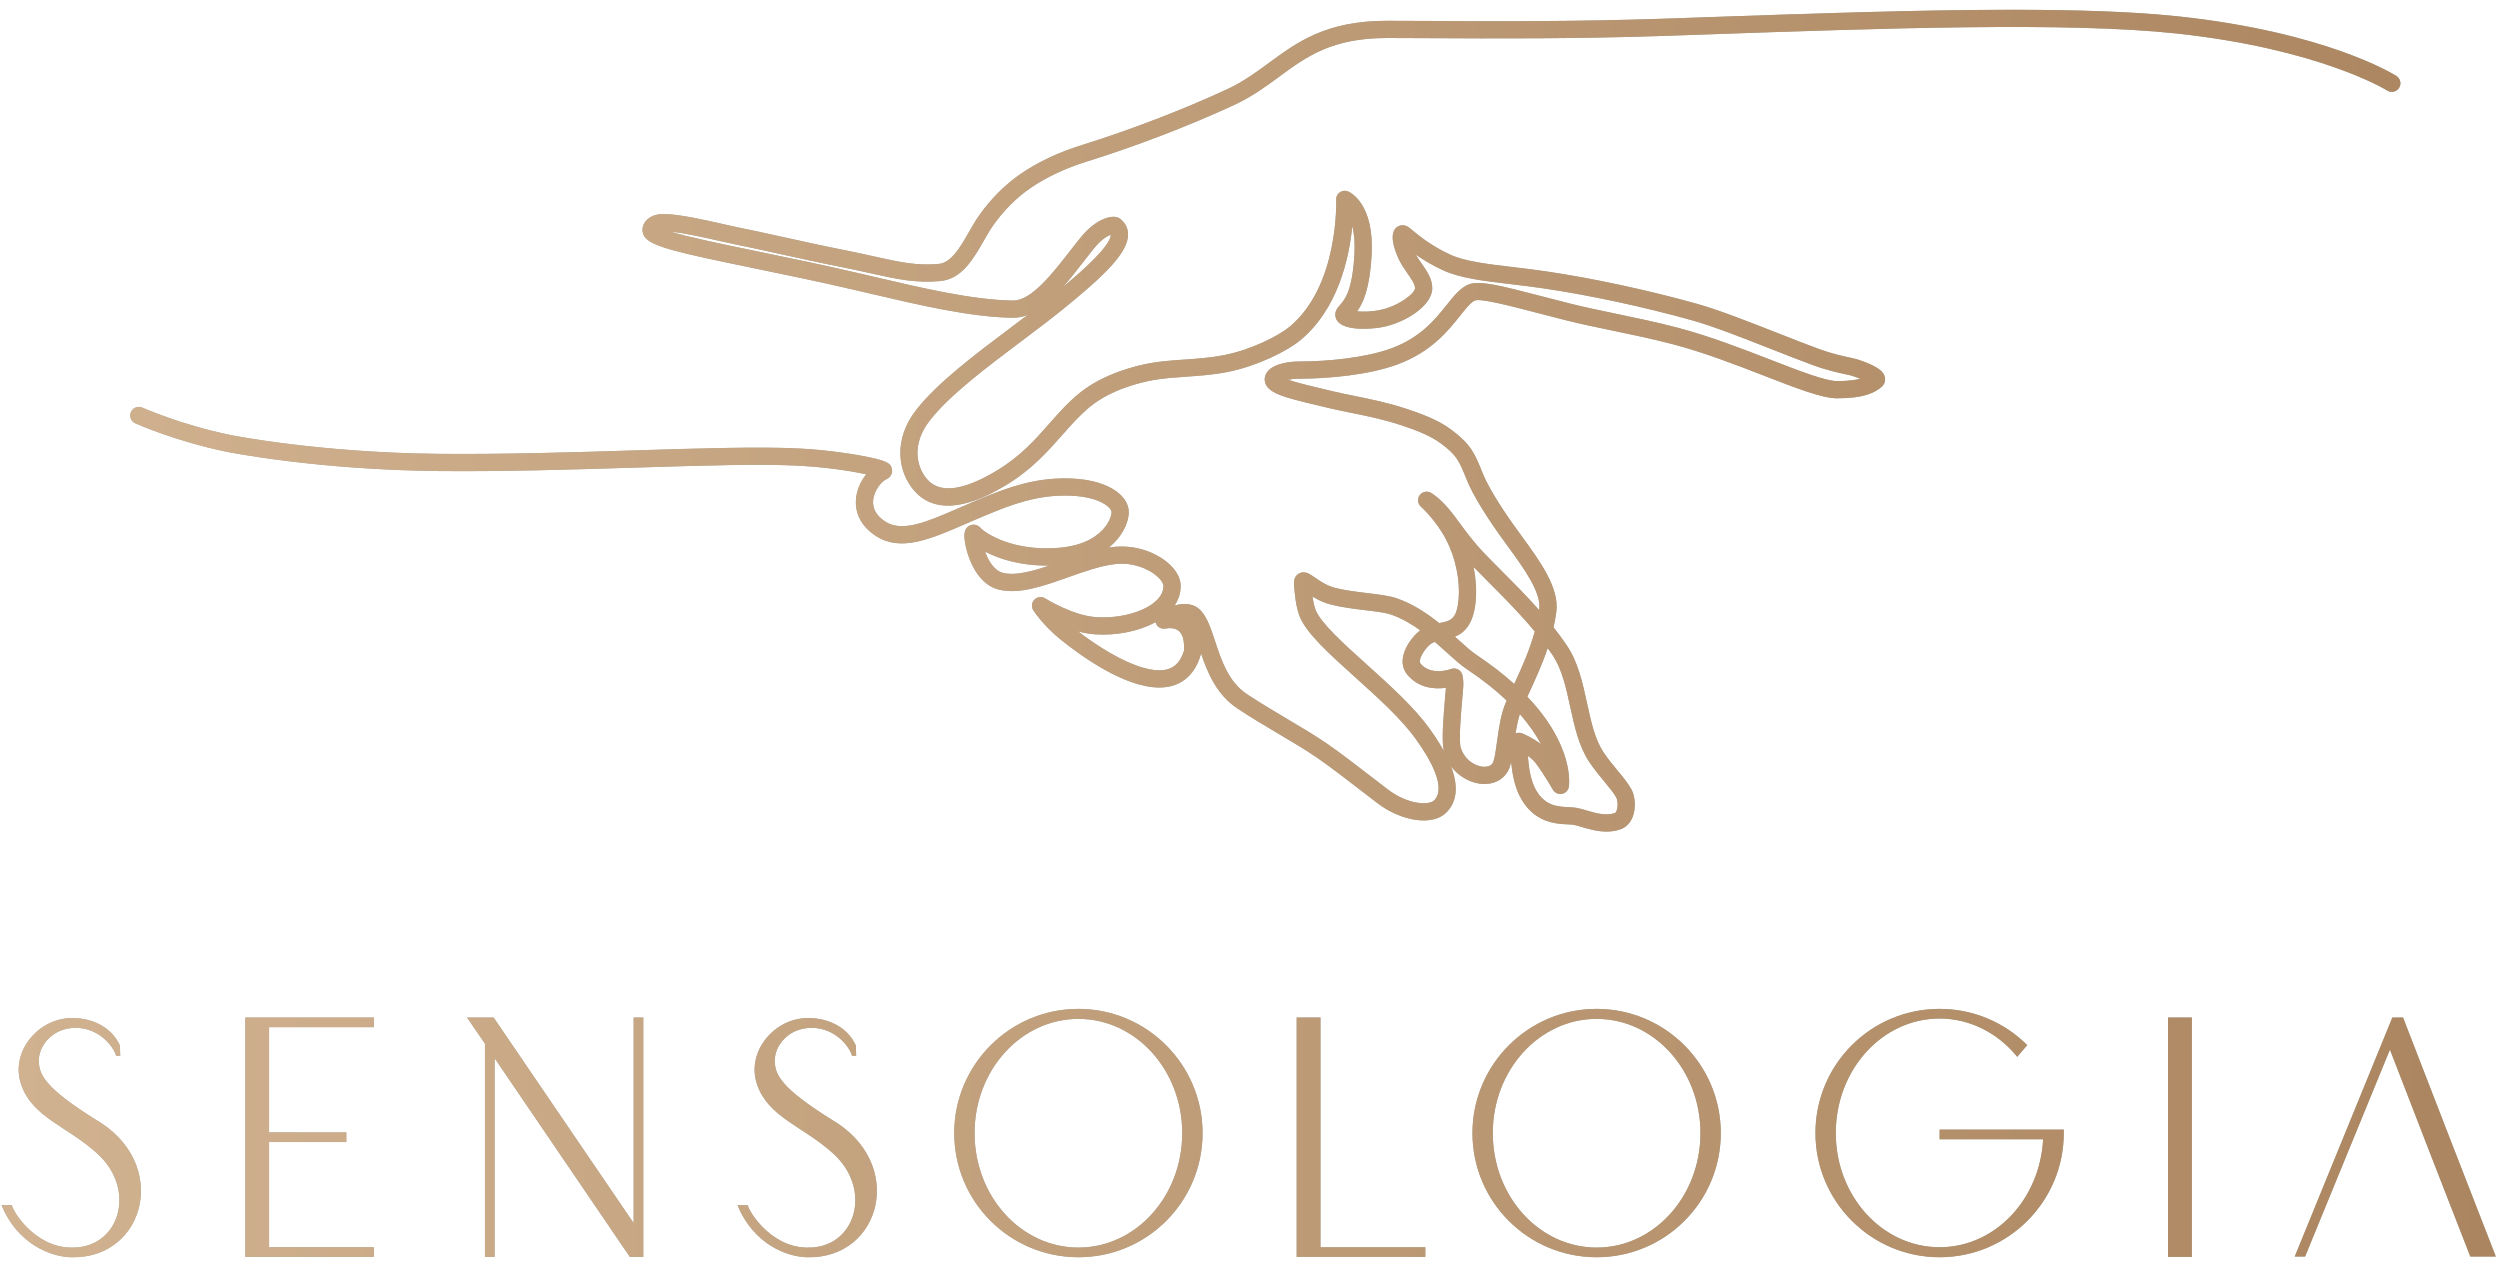 <?xml version="1.0" encoding="UTF-8"?> <svg xmlns="http://www.w3.org/2000/svg" width="235" height="119" viewBox="0 0 235 119" fill="none"> <path d="M104.419 22.058C104.114 22.174 103.562 22.473 102.927 23.237C102.587 23.645 102.224 24.114 101.838 24.61C101.228 25.396 100.592 26.215 99.927 26.967C101.758 25.45 104.402 23.113 104.419 22.058ZM92.596 51.853C92.911 52.724 93.466 53.666 94.308 53.861C95.463 54.129 97.038 53.706 98.661 53.158C95.964 53.21 93.921 52.542 92.596 51.853ZM101.344 59.353C104.119 61.481 107.789 63.535 109.82 62.891C110.529 62.666 111.012 62.098 111.296 61.157C111.332 60.512 111.271 59.7 110.821 59.314C110.353 58.913 109.596 59.079 109.588 59.081C109.211 59.166 108.823 58.973 108.667 58.62C108.647 58.575 108.631 58.53 108.62 58.484C107.099 59.321 104.991 59.765 102.932 59.627C102.402 59.591 101.865 59.491 101.344 59.353ZM136.764 59.847C136.877 59.948 136.987 60.048 137.096 60.146C137.739 60.728 138.295 61.231 138.751 61.535C140.16 62.473 141.344 63.399 142.338 64.298C143.063 62.723 143.791 61.105 144.269 59.358C142.901 57.705 141.401 56.2 140.029 54.825C139.501 54.295 138.999 53.791 138.518 53.294C138.733 54.381 138.807 55.479 138.717 56.48C138.52 58.664 137.666 59.476 136.764 59.847ZM142.782 68.881C142.883 68.881 142.984 68.9 143.08 68.938C143.125 68.956 144.046 69.325 144.859 69.962C144.412 69.115 143.775 68.157 142.864 67.126C142.687 67.673 142.564 68.308 142.464 68.946C142.565 68.903 142.673 68.881 142.782 68.881ZM123.377 56.078C123.449 56.582 123.55 57.053 123.683 57.369C124.207 58.62 126.277 60.484 128.468 62.458C130.661 64.434 132.93 66.477 134.391 68.512C134.921 69.25 135.365 69.946 135.723 70.602C135.503 69.661 135.654 67.656 135.859 65.333C135.88 65.088 135.9 64.859 135.918 64.653C134.908 64.793 133.383 64.726 132.289 63.419C131.197 62.115 132.339 60.262 133.315 59.401C133.377 59.346 133.439 59.296 133.503 59.249C132.68 58.657 131.782 58.13 130.808 57.785C130.248 57.587 129.32 57.475 128.338 57.358C127.347 57.239 126.223 57.104 125.169 56.846C124.464 56.674 123.858 56.37 123.377 56.078ZM136.68 62.837C136.805 62.837 136.93 62.866 137.044 62.923C137.248 63.026 137.398 63.21 137.459 63.429C137.473 63.48 137.597 63.951 137.543 64.615C137.523 64.866 137.497 65.157 137.469 65.475C137.343 66.909 137.108 69.579 137.303 70.255C137.637 71.417 138.689 72.062 139.509 72.079C139.825 72.082 140.243 72.004 140.385 71.577C140.521 71.17 140.617 70.469 140.719 69.728C140.888 68.49 141.081 67.086 141.568 65.987C141.588 65.941 141.608 65.896 141.629 65.85C140.625 64.897 139.385 63.899 137.855 62.881C137.299 62.511 136.702 61.971 136.011 61.346C135.655 61.024 135.277 60.681 134.876 60.338C134.69 60.404 134.525 60.489 134.385 60.613C133.854 61.081 133.259 62.059 133.529 62.381C134.533 63.58 136.373 62.897 136.391 62.89C136.484 62.854 136.582 62.837 136.68 62.837ZM143.62 71.058C143.682 71.994 143.849 73.225 144.286 74.085C145.141 75.77 146.42 75.828 147.449 75.874C147.718 75.886 147.973 75.898 148.203 75.94C148.483 75.991 148.789 76.082 149.114 76.178C149.932 76.419 150.951 76.719 151.777 76.433C151.852 76.407 151.917 76.325 151.969 76.188C152.125 75.779 152.05 75.185 151.931 74.972C151.673 74.508 151.262 74.011 150.785 73.436C150.346 72.907 149.849 72.308 149.396 71.631C148.409 70.155 147.999 68.269 147.602 66.444C147.223 64.699 146.831 62.895 145.943 61.581C145.794 61.359 145.64 61.14 145.483 60.923C144.975 62.439 144.324 63.851 143.687 65.235C143.647 65.321 143.607 65.407 143.568 65.492C147.987 70.121 147.502 73.759 147.472 73.951C147.42 74.29 147.16 74.559 146.822 74.623C146.485 74.685 146.144 74.529 145.973 74.233C145.471 73.364 144.522 71.84 144.112 71.45C143.961 71.307 143.792 71.176 143.62 71.058ZM151.018 78.168C150.147 78.168 149.319 77.924 148.657 77.728C148.374 77.645 148.107 77.566 147.91 77.53C147.79 77.508 147.589 77.499 147.376 77.49C146.24 77.439 144.125 77.343 142.844 74.816C142.364 73.871 142.144 72.648 142.045 71.631C142.008 71.795 141.966 71.948 141.919 72.088C141.581 73.104 140.643 73.713 139.475 73.695C138.41 73.673 137.174 73.093 136.382 72.005C137.113 73.896 136.97 75.362 135.949 76.383C134.673 77.66 131.742 77.242 129.417 75.451L128.636 74.848C126.928 73.53 124.992 72.036 123.832 71.242C122.722 70.482 121.464 69.737 120.132 68.948C118.86 68.194 117.544 67.415 116.307 66.589C114.345 65.278 113.505 63.221 112.896 61.421C112.891 61.453 112.884 61.486 112.875 61.517C112.335 63.424 111.182 64.155 110.31 64.432C109.888 64.566 109.439 64.626 108.974 64.626C105.676 64.627 101.522 61.588 99.731 60.142C98.024 58.763 97.166 57.422 97.131 57.366C96.928 57.046 96.975 56.629 97.242 56.362C97.51 56.094 97.926 56.048 98.246 56.25C98.271 56.266 100.83 57.865 103.04 58.013C105.262 58.162 107.593 57.519 108.707 56.449C109.156 56.017 109.378 55.544 109.364 55.042C109.361 54.917 109.227 54.569 108.743 54.148C107.97 53.477 106.528 52.83 104.797 53.027C103.455 53.179 101.913 53.726 100.423 54.255C98.07 55.09 95.847 55.878 93.943 55.437C91.563 54.884 90.758 51.712 90.664 50.644C90.64 50.373 90.576 49.652 91.192 49.388C91.533 49.242 91.918 49.335 92.172 49.624C92.574 50.083 95.148 51.857 99.531 51.495C102.012 51.29 103.262 50.323 103.873 49.547C104.395 48.886 104.511 48.275 104.484 48.099C104.411 47.626 103.049 46.396 99.303 46.608C96.625 46.759 94.223 47.774 92.104 48.67L92.046 48.695C91.591 48.887 91.149 49.079 90.72 49.265C87.471 50.676 84.666 51.895 82.34 50.386C81.014 49.526 80.347 48.293 80.463 46.913C80.537 46.031 80.924 45.207 81.428 44.581C80.086 44.293 77.747 43.919 75.094 43.778C71.502 43.587 66.067 43.757 59.773 43.953C54.01 44.132 47.478 44.335 41.308 44.279C29.763 44.175 21.389 42.484 21.306 42.467C16.535 41.487 12.873 39.863 12.72 39.794C12.312 39.612 12.13 39.134 12.312 38.727C12.494 38.319 12.972 38.136 13.38 38.318C13.416 38.334 17.041 39.941 21.631 40.882C21.713 40.899 29.932 42.56 41.323 42.663C47.461 42.718 53.975 42.515 59.723 42.336C66.053 42.139 71.519 41.969 75.18 42.163C77.684 42.296 79.753 42.62 80.762 42.8C83.437 43.279 83.743 43.554 83.844 44.112C83.913 44.499 83.703 44.88 83.332 45.041C82.86 45.245 82.153 46.108 82.074 47.048C82.009 47.828 82.394 48.494 83.22 49.03C84.817 50.066 87.138 49.058 90.076 47.782C90.51 47.594 90.956 47.4 91.416 47.205L91.475 47.18C93.715 46.234 96.254 45.161 99.212 44.993C103.592 44.744 105.844 46.302 106.082 47.853C106.2 48.618 105.831 49.676 105.143 50.549C104.908 50.846 104.606 51.164 104.222 51.473C104.354 51.453 104.484 51.435 104.614 51.42C106.866 51.163 108.772 52.031 109.804 52.928C110.544 53.572 110.962 54.307 110.981 54.999C110.999 55.679 110.805 56.329 110.415 56.917C111.292 56.66 112.266 56.682 112.943 57.473C113.52 58.148 113.846 59.14 114.224 60.288C114.809 62.069 115.473 64.087 117.205 65.244C118.406 66.046 119.702 66.814 120.956 67.557C122.311 68.359 123.592 69.118 124.746 69.908C125.944 70.728 127.899 72.237 129.624 73.568L130.403 74.169C132.403 75.71 134.36 75.684 134.805 75.24C135.973 74.072 134.51 71.45 133.078 69.456C131.718 67.562 129.515 65.578 127.385 63.659C124.955 61.47 122.856 59.579 122.191 57.995C121.803 57.069 121.676 55.626 121.635 54.848C121.604 54.257 121.951 53.998 122.101 53.914C122.635 53.618 123.097 53.939 123.586 54.279C124.067 54.614 124.727 55.073 125.553 55.275C126.512 55.51 127.539 55.633 128.531 55.752C129.651 55.887 130.618 56.003 131.348 56.261C132.855 56.794 134.154 57.664 135.285 58.574L135.315 58.568C136.359 58.362 136.934 58.248 137.107 56.335C137.269 54.535 136.809 52.363 135.908 50.665C134.951 48.861 133.586 47.645 133.572 47.633C133.263 47.36 133.209 46.897 133.446 46.56C133.684 46.223 134.137 46.119 134.498 46.319C134.577 46.362 135.295 46.777 136.253 47.918C136.546 48.267 136.845 48.674 137.191 49.145C137.824 50.006 138.541 50.982 139.496 51.978C140.023 52.528 140.583 53.089 141.175 53.683C142.304 54.815 143.517 56.032 144.684 57.356C144.686 57.345 144.687 57.335 144.689 57.325C144.91 55.705 143.286 53.479 141.717 51.326C141.442 50.95 141.168 50.574 140.903 50.202C139.488 48.208 138.398 46.38 137.914 45.187L137.851 45.034C137.134 43.267 136.941 42.792 135.409 41.657C134.41 40.916 133.016 40.4 131.659 39.953C130.05 39.422 128.506 39.109 127.013 38.806C126.299 38.661 125.624 38.524 124.963 38.367C121.269 37.494 120.024 37.199 119.296 36.546C118.914 36.204 118.783 35.713 118.955 35.264C119.317 34.318 120.821 33.981 122.107 33.981C124.688 33.981 128.326 33.655 130.797 32.741C133.553 31.722 134.911 30.018 136.001 28.649C136.683 27.793 137.272 27.054 138.056 26.742C139.048 26.348 140.863 26.793 144.875 27.838C145.761 28.068 146.677 28.307 147.676 28.557C148.963 28.88 150.387 29.176 151.893 29.49C153.754 29.877 155.678 30.278 157.603 30.779C160.653 31.574 163.743 32.774 166.468 33.832C169.105 34.855 171.596 35.822 172.684 35.822C173.713 35.822 174.4 35.726 174.867 35.602C174.635 35.509 174.351 35.405 174.008 35.298C173.958 35.283 173.774 35.244 173.612 35.209C172.966 35.072 171.764 34.816 170.455 34.336C169.283 33.906 167.954 33.383 166.547 32.83C163.842 31.766 161.045 30.666 159.093 30.12C154.559 28.851 149.469 27.755 145.128 27.113C144.057 26.954 143.028 26.832 142.033 26.714C139.469 26.41 137.254 26.147 135.642 25.405C134.611 24.929 133.752 24.401 133.08 23.931C133.224 24.186 133.409 24.452 133.603 24.731C134.109 25.458 134.633 26.209 134.633 27.083C134.633 28.712 132.15 30.324 129.921 30.752C129.03 30.922 126.337 31.173 125.675 30.118C125.446 29.754 125.47 29.304 125.738 28.943C125.815 28.84 125.898 28.744 125.979 28.652C126.41 28.159 127.133 27.332 127.319 23.857C127.379 22.734 127.28 21.886 127.115 21.249C126.827 24.212 125.791 29.067 122.196 32.008C120.943 33.033 118.138 34.417 115.407 34.963C114.061 35.232 112.726 35.325 111.436 35.414C110.348 35.49 109.321 35.561 108.379 35.732C107.283 35.932 104.516 36.571 102.506 38.196C101.523 38.991 100.71 39.914 99.849 40.891C98.495 42.428 96.96 44.169 94.482 45.653C90.561 48.003 87.676 48.15 85.907 46.09C84.418 44.355 83.918 41.334 86.155 38.492C88.15 35.958 91.643 33.332 95.02 30.793C95.557 30.389 96.082 29.995 96.593 29.607C96.144 29.779 95.684 29.873 95.212 29.868C91.282 29.822 86.426 28.682 81.728 27.579L80.562 27.306C77.097 26.497 73.788 25.815 70.868 25.213C63.687 23.733 61.173 23.173 60.571 22.217C60.338 21.846 60.335 21.385 60.562 20.982C60.877 20.424 61.568 20.101 62.408 20.115C63.921 20.142 66.296 20.683 68.03 21.079C68.589 21.207 69.071 21.317 69.41 21.383C70.481 21.592 71.847 21.894 73.43 22.243C75.285 22.653 77.389 23.118 79.414 23.518C80.472 23.727 81.395 23.932 82.209 24.114C84.589 24.644 86.162 24.994 88.239 24.808C89.426 24.702 90.258 23.247 91.064 21.84C91.368 21.308 91.682 20.758 92.019 20.279C93.12 18.711 94.479 17.349 95.948 16.342C97.576 15.226 99.513 14.314 101.706 13.632C106.242 12.22 111.22 10.306 115.363 8.383C116.88 7.679 118.114 6.771 119.306 5.893C121.936 3.957 124.655 1.955 130.372 1.955C131.611 1.955 133.021 1.963 134.577 1.971C140.303 2.001 148.145 2.043 156.627 1.75C157.849 1.708 159.078 1.665 160.313 1.622C177.069 1.037 194.395 0.431 204.725 1.536C218.653 3.026 225.002 6.977 225.266 7.144C225.642 7.384 225.754 7.883 225.514 8.26C225.275 8.637 224.775 8.748 224.398 8.509C224.337 8.471 218.058 4.589 204.553 3.144C194.337 2.051 177.069 2.655 160.369 3.238C159.135 3.281 157.905 3.324 156.683 3.367C148.168 3.66 140.308 3.618 134.568 3.588C133.016 3.58 131.609 3.572 130.372 3.572C125.186 3.572 122.795 5.332 120.265 7.195C119.008 8.12 117.708 9.077 116.044 9.85C111.839 11.802 106.788 13.743 102.187 15.176C100.148 15.81 98.357 16.651 96.863 17.676C95.551 18.575 94.333 19.796 93.342 21.208C93.049 21.626 92.766 22.12 92.467 22.642C91.503 24.328 90.41 26.238 88.383 26.419C86.055 26.627 84.294 26.235 81.858 25.692C81.052 25.513 80.14 25.309 79.1 25.104C77.058 24.701 74.945 24.234 73.081 23.822C71.509 23.475 70.151 23.175 69.1 22.97C68.736 22.899 68.242 22.786 67.67 22.656C66.326 22.349 64.394 21.908 63.022 21.772C64.726 22.296 68.001 22.971 71.195 23.629C74.124 24.233 77.445 24.917 80.929 25.731L82.098 26.005C86.71 27.088 91.479 28.207 95.231 28.251C95.237 28.251 95.244 28.251 95.251 28.251C96.965 28.251 98.958 25.683 100.561 23.619C100.955 23.111 101.327 22.632 101.684 22.203C103.02 20.596 104.625 20.057 105.287 20.563C105.769 20.933 106.028 21.436 106.036 22.019C106.058 23.76 103.77 25.952 99.811 29.149C98.635 30.098 97.351 31.064 95.992 32.085C92.697 34.563 89.29 37.124 87.425 39.492C85.642 41.758 86.154 43.895 87.134 45.036C88.313 46.41 90.506 46.151 93.651 44.266C95.913 42.911 97.297 41.341 98.635 39.822C99.543 38.792 100.401 37.82 101.489 36.939C103.789 35.079 106.871 34.363 108.09 34.142C109.119 33.954 110.19 33.88 111.323 33.801C112.563 33.715 113.845 33.626 115.09 33.377C117.717 32.852 120.228 31.529 121.172 30.756C125.886 26.899 125.602 18.856 125.599 18.776C125.587 18.497 125.719 18.233 125.949 18.075C126.178 17.917 126.473 17.889 126.729 18C126.981 18.109 129.187 19.207 128.933 23.943C128.76 27.184 128.111 28.524 127.567 29.263C128.095 29.315 128.855 29.309 129.617 29.164C131.477 28.807 133.016 27.566 133.016 27.083C133.016 26.717 132.64 26.177 132.276 25.655C132.024 25.294 131.764 24.92 131.563 24.521C131.361 24.122 130.399 22.094 131.273 21.379C131.538 21.163 132.016 21.043 132.49 21.418C132.541 21.458 132.61 21.516 132.699 21.59C133.231 22.039 134.478 23.088 136.319 23.936C137.699 24.572 139.795 24.821 142.223 25.108C143.23 25.228 144.271 25.351 145.365 25.513C149.77 26.165 154.932 27.277 159.529 28.563C161.56 29.131 164.396 30.247 167.138 31.325C168.537 31.875 169.857 32.394 171.012 32.818C172.213 33.258 173.342 33.498 173.949 33.627C174.213 33.684 174.372 33.718 174.491 33.755C176.987 34.536 177.12 35.191 177.177 35.471C177.246 35.81 177.127 36.148 176.86 36.374C176.241 36.901 175.26 37.439 172.684 37.439C171.294 37.439 168.906 36.513 165.883 35.339C163.198 34.297 160.155 33.116 157.195 32.344C155.309 31.852 153.405 31.456 151.564 31.073C150.041 30.756 148.602 30.457 147.282 30.126C146.277 29.874 145.316 29.623 144.467 29.403C142.003 28.761 139.209 28.034 138.653 28.245C138.269 28.398 137.804 28.981 137.266 29.657C136.114 31.103 134.537 33.083 131.358 34.258C128.686 35.246 124.828 35.598 122.107 35.598C121.696 35.598 121.355 35.639 121.087 35.694C121.891 35.979 123.293 36.311 125.335 36.794C125.971 36.944 126.634 37.079 127.335 37.221C128.802 37.519 130.466 37.857 132.165 38.417C133.651 38.907 135.188 39.48 136.372 40.357C138.268 41.763 138.607 42.597 139.35 44.426L139.412 44.578C139.845 45.645 140.895 47.397 142.222 49.266C142.482 49.633 142.752 50.003 143.023 50.374C144.781 52.785 146.6 55.278 146.291 57.543C146.225 58.031 146.137 58.505 146.033 58.969C146.467 59.52 146.887 60.089 147.284 60.676C148.345 62.248 148.771 64.207 149.182 66.1C149.563 67.855 149.924 69.511 150.74 70.732C151.147 71.34 151.595 71.881 152.029 72.404C152.536 73.014 153.014 73.591 153.345 74.186C153.723 74.867 153.781 75.976 153.48 76.765C153.252 77.361 152.846 77.774 152.306 77.961C151.875 78.11 151.441 78.168 151.018 78.168Z" fill="#ABADA1"></path> <path d="M10.913 99.245C10.719 98.466 9.389 96.618 7.12 96.618C4.85 96.618 3.65 98.369 3.65 99.666C3.65 100.963 4.137 102.195 8.935 105.211C16.069 109.296 13.669 118.31 6.763 118.18C4.818 118.18 1.64 116.948 0.148 113.284H1.121C1.121 113.706 3.164 117.207 6.633 117.272C11.238 117.434 12.924 111.825 9.13 108.42C6.309 105.859 3.067 105.048 1.997 101.968C0.959 99.018 3.391 95.937 6.406 95.71C8.319 95.581 10.395 96.359 11.27 98.272L11.302 99.245H10.913Z" fill="#ABADA1"></path> <path d="M23.055 95.646H23.411H35.149V96.553H25.292V106.443H32.555V107.351H25.292V117.24H35.149V118.148H25.292H23.055V95.646Z" fill="#ABADA1"></path> <path d="M46.398 95.646L59.562 114.97V95.646H60.47V116.3V118.148H59.205L46.495 99.472V118.148H45.587V98.11L43.901 95.646H46.398Z" fill="#ABADA1"></path> <path d="M80.091 99.245C79.896 98.466 78.567 96.618 76.297 96.618C74.028 96.618 72.828 98.369 72.828 99.666C72.828 100.963 73.314 102.195 78.113 105.211C85.246 109.296 82.847 118.31 75.941 118.18C73.995 118.18 70.818 116.948 69.326 113.284H70.299C70.299 113.706 72.342 117.207 75.811 117.272C80.415 117.434 82.101 111.825 78.308 108.42C75.487 105.859 72.245 105.048 71.174 101.968C70.137 99.018 72.569 95.937 75.584 95.71C77.497 95.581 79.572 96.359 80.448 98.272L80.48 99.245H80.091Z" fill="#ABADA1"></path> <path d="M101.37 95.775C95.987 95.775 91.61 100.574 91.61 106.507C91.61 112.473 95.987 117.272 101.37 117.272C106.752 117.272 111.129 112.473 111.129 106.507C111.129 100.574 106.752 95.775 101.37 95.775ZM101.37 94.835C107.822 94.835 113.042 100.088 113.042 106.507C113.042 112.96 107.822 118.18 101.37 118.18C94.918 118.18 89.697 112.96 89.697 106.507C89.697 100.088 94.918 94.835 101.37 94.835Z" fill="#ABADA1"></path> <path d="M124.124 117.24H133.981V118.148H124.124H121.887V95.646H124.124V117.24Z" fill="#ABADA1"></path> <path d="M150.083 95.775C144.7 95.775 140.323 100.574 140.323 106.507C140.323 112.473 144.7 117.272 150.083 117.272C155.465 117.272 159.842 112.473 159.842 106.507C159.842 100.574 155.465 95.775 150.083 95.775ZM150.083 94.835C156.535 94.835 161.755 100.088 161.755 106.507C161.755 112.96 156.535 118.18 150.083 118.18C143.63 118.18 138.41 112.96 138.41 106.507C138.41 100.088 143.63 94.835 150.083 94.835Z" fill="#ABADA1"></path> <path d="M182.324 94.835C185.534 94.835 188.452 96.132 190.56 98.24L189.619 99.342C187.836 97.137 185.21 95.743 182.324 95.743C176.942 95.743 172.564 100.542 172.564 106.508C172.564 112.441 176.942 117.24 182.324 117.24C187.512 117.24 191.759 112.765 192.051 107.091H182.324V106.183H192.083H193.64H193.996V106.508C193.996 112.927 188.776 118.18 182.324 118.18C175.872 118.18 170.651 112.927 170.651 106.508C170.651 100.055 175.872 94.835 182.324 94.835Z" fill="#ABADA1"></path> <path d="M203.798 95.646H206.035V118.148H203.798V95.646Z" fill="#ABADA1"></path> <path d="M234.608 118.115H232.209C229.68 111.63 227.151 105.146 224.654 98.661L216.678 118.115H215.705L224.881 95.645H225.886C228.772 103.135 231.69 110.625 234.608 118.115Z" fill="#ABADA1"></path> <path d="M160.312 1.622C159.078 1.665 157.849 1.708 156.627 1.75C148.145 2.043 140.303 2.001 134.577 1.971C133.021 1.963 131.611 1.955 130.372 1.955C124.655 1.955 121.936 3.957 119.306 5.893C118.114 6.771 116.88 7.679 115.363 8.383C111.22 10.306 106.242 12.219 101.706 13.632C99.513 14.314 97.576 15.226 95.948 16.342C94.479 17.349 93.12 18.711 92.019 20.279C91.682 20.758 91.368 21.308 91.064 21.84C90.258 23.247 89.425 24.702 88.239 24.808C86.162 24.994 84.589 24.644 82.209 24.114C81.395 23.933 80.472 23.727 79.414 23.518C77.389 23.118 75.285 22.653 73.43 22.243C71.847 21.894 70.481 21.592 69.41 21.383C69.071 21.317 68.589 21.207 68.03 21.079C66.296 20.683 63.921 20.142 62.408 20.115C61.568 20.101 60.877 20.424 60.562 20.982C60.335 21.385 60.338 21.847 60.571 22.217C61.173 23.173 63.687 23.733 70.868 25.213C73.788 25.815 77.097 26.497 80.562 27.306L81.728 27.579C86.426 28.682 91.283 29.822 95.212 29.868C95.684 29.873 96.144 29.779 96.593 29.607C96.082 29.995 95.557 30.389 95.02 30.793C91.642 33.332 88.15 35.959 86.155 38.492C83.918 41.334 84.418 44.355 85.907 46.09C87.676 48.15 90.561 48.003 94.482 45.654C96.96 44.169 98.494 42.428 99.849 40.892C100.71 39.914 101.523 38.991 102.506 38.196C104.516 36.571 107.283 35.932 108.379 35.732C109.321 35.561 110.348 35.49 111.435 35.414C112.726 35.325 114.061 35.232 115.407 34.963C118.138 34.417 120.943 33.033 122.196 32.008C125.791 29.067 126.827 24.212 127.115 21.249C127.28 21.886 127.379 22.734 127.319 23.857C127.133 27.332 126.41 28.159 125.979 28.652C125.898 28.745 125.815 28.84 125.738 28.943C125.47 29.304 125.446 29.754 125.675 30.118C126.337 31.173 129.03 30.923 129.921 30.752C132.15 30.325 134.633 28.712 134.633 27.083C134.633 26.209 134.109 25.458 133.603 24.731C133.409 24.452 133.224 24.186 133.08 23.931C133.752 24.401 134.611 24.929 135.642 25.405C137.254 26.147 139.469 26.41 142.033 26.714C143.028 26.832 144.057 26.954 145.128 27.113C149.469 27.755 154.559 28.851 159.093 30.12C161.045 30.666 163.842 31.766 166.547 32.83C167.954 33.383 169.283 33.906 170.454 34.336C171.764 34.816 172.966 35.072 173.612 35.209C173.774 35.244 173.958 35.283 174.008 35.298C174.351 35.406 174.635 35.509 174.867 35.602C174.4 35.726 173.713 35.822 172.683 35.822C171.596 35.822 169.105 34.856 166.468 33.832C163.742 32.774 160.653 31.575 157.603 30.779C155.678 30.278 153.754 29.877 151.893 29.49C150.386 29.177 148.963 28.88 147.676 28.557C146.677 28.307 145.761 28.069 144.875 27.838C140.862 26.793 139.048 26.349 138.056 26.742C137.272 27.054 136.683 27.793 136.001 28.65C134.91 30.018 133.553 31.722 130.798 32.741C128.326 33.655 124.688 33.981 122.107 33.981C120.821 33.981 119.317 34.318 118.955 35.264C118.783 35.713 118.914 36.204 119.296 36.547C120.025 37.199 121.269 37.494 124.963 38.367C125.624 38.524 126.299 38.661 127.013 38.806C128.506 39.109 130.05 39.422 131.659 39.953C133.016 40.4 134.409 40.916 135.409 41.657C136.941 42.792 137.133 43.267 137.851 45.034L137.913 45.187C138.398 46.38 139.488 48.208 140.903 50.202C141.168 50.574 141.442 50.95 141.716 51.326C143.286 53.479 144.91 55.705 144.689 57.325C144.687 57.335 144.686 57.345 144.685 57.356C143.517 56.032 142.303 54.815 141.175 53.683C140.583 53.089 140.023 52.528 139.496 51.978C138.541 50.982 137.824 50.006 137.191 49.145C136.845 48.674 136.547 48.267 136.253 47.918C135.295 46.777 134.577 46.362 134.498 46.319C134.137 46.119 133.684 46.223 133.446 46.56C133.209 46.897 133.263 47.36 133.572 47.633C133.586 47.645 134.951 48.861 135.908 50.665C136.809 52.363 137.268 54.535 137.107 56.335C136.934 58.248 136.359 58.362 135.315 58.568L135.285 58.574C134.154 57.664 132.855 56.794 131.348 56.261C130.618 56.003 129.651 55.886 128.531 55.752C127.538 55.633 126.512 55.51 125.553 55.275C124.727 55.073 124.067 54.614 123.586 54.279C123.097 53.939 122.635 53.618 122.101 53.915C121.951 53.998 121.604 54.257 121.635 54.848C121.676 55.626 121.803 57.069 122.191 57.995C122.856 59.579 124.955 61.47 127.385 63.659C129.515 65.578 131.718 67.562 133.078 69.456C134.51 71.45 135.972 74.073 134.805 75.24C134.36 75.684 132.403 75.71 130.404 74.17L129.624 73.568C127.899 72.237 125.944 70.728 124.746 69.908C123.592 69.118 122.311 68.36 120.956 67.557C119.702 66.814 118.406 66.046 117.205 65.244C115.473 64.088 114.809 62.069 114.224 60.288C113.846 59.14 113.52 58.148 112.943 57.473C112.266 56.682 111.292 56.661 110.415 56.917C110.805 56.329 110.999 55.679 110.981 55C110.962 54.307 110.544 53.572 109.804 52.928C108.771 52.031 106.865 51.163 104.614 51.42C104.484 51.435 104.354 51.453 104.222 51.473C104.606 51.165 104.908 50.846 105.142 50.549C105.831 49.676 106.2 48.618 106.082 47.853C105.843 46.302 103.592 44.745 99.212 44.993C96.254 45.161 93.715 46.234 91.475 47.18L91.416 47.205C90.957 47.4 90.51 47.594 90.076 47.782C87.138 49.058 84.817 50.066 83.219 49.03C82.394 48.495 82.009 47.828 82.074 47.048C82.153 46.108 82.86 45.245 83.332 45.041C83.703 44.88 83.913 44.499 83.844 44.112C83.743 43.554 83.436 43.279 80.762 42.8C79.752 42.62 77.684 42.296 75.18 42.163C71.519 41.969 66.053 42.139 59.723 42.336C53.975 42.515 47.461 42.718 41.322 42.663C29.932 42.56 21.713 40.899 21.631 40.882C17.041 39.941 13.416 38.334 13.38 38.318C12.972 38.137 12.494 38.318 12.312 38.727C12.13 39.134 12.312 39.612 12.72 39.794C12.873 39.863 16.535 41.488 21.306 42.467C21.389 42.484 29.763 44.175 41.308 44.279C47.478 44.335 54.01 44.132 59.773 43.953C66.066 43.757 71.502 43.587 75.094 43.778C77.747 43.919 80.087 44.293 81.428 44.581C80.925 45.207 80.537 46.031 80.463 46.913C80.347 48.293 81.014 49.526 82.34 50.387C84.665 51.895 87.471 50.676 90.72 49.265C91.149 49.079 91.591 48.887 92.045 48.695L92.104 48.67C94.223 47.774 96.625 46.759 99.303 46.608C103.049 46.396 104.411 47.626 104.484 48.099C104.511 48.275 104.395 48.886 103.873 49.547C103.261 50.323 102.012 51.29 99.531 51.495C95.148 51.857 92.574 50.083 92.172 49.624C91.918 49.335 91.533 49.242 91.192 49.388C90.576 49.652 90.64 50.373 90.664 50.644C90.758 51.712 91.563 54.884 93.943 55.437C95.847 55.878 98.07 55.09 100.423 54.255C101.913 53.726 103.455 53.179 104.797 53.027C106.528 52.83 107.97 53.477 108.743 54.148C109.227 54.569 109.361 54.917 109.364 55.042C109.378 55.544 109.156 56.017 108.707 56.449C107.593 57.519 105.262 58.162 103.04 58.013C100.83 57.865 98.271 56.266 98.246 56.25C97.926 56.048 97.51 56.094 97.242 56.362C96.975 56.629 96.928 57.046 97.13 57.366C97.166 57.422 98.024 58.763 99.731 60.142C101.522 61.589 105.676 64.627 108.974 64.626C109.439 64.626 109.887 64.566 110.309 64.432C111.182 64.155 112.335 63.424 112.875 61.517C112.884 61.486 112.891 61.454 112.896 61.421C113.505 63.221 114.344 65.278 116.307 66.589C117.544 67.415 118.86 68.194 120.132 68.948C121.464 69.737 122.722 70.482 123.832 71.242C124.992 72.037 126.928 73.53 128.636 74.848L129.417 75.451C131.742 77.242 134.673 77.66 135.949 76.383C136.97 75.362 137.113 73.896 136.382 72.005C137.174 73.093 138.41 73.673 139.475 73.695C140.643 73.713 141.58 73.104 141.919 72.089C141.966 71.948 142.007 71.795 142.045 71.631C142.144 72.648 142.364 73.871 142.843 74.817C144.125 77.343 146.24 77.439 147.376 77.49C147.589 77.499 147.79 77.508 147.91 77.53C148.107 77.567 148.374 77.645 148.656 77.728C149.319 77.924 150.146 78.168 151.018 78.168C151.441 78.168 151.875 78.11 152.306 77.961C152.846 77.774 153.252 77.361 153.479 76.765C153.781 75.976 153.723 74.867 153.345 74.186C153.014 73.591 152.535 73.014 152.029 72.404C151.595 71.881 151.147 71.34 150.74 70.732C149.923 69.511 149.563 67.855 149.182 66.101C148.771 64.207 148.345 62.248 147.284 60.676C146.887 60.089 146.467 59.52 146.033 58.969C146.137 58.505 146.224 58.031 146.291 57.543C146.6 55.278 144.781 52.785 143.023 50.374C142.752 50.003 142.483 49.633 142.222 49.266C140.896 47.397 139.845 45.645 139.411 44.578L139.35 44.426C138.607 42.597 138.268 41.763 136.372 40.358C135.188 39.48 133.651 38.907 132.165 38.417C130.466 37.857 128.802 37.519 127.335 37.221C126.634 37.079 125.971 36.944 125.335 36.794C123.293 36.311 121.891 35.979 121.087 35.694C121.355 35.639 121.696 35.598 122.107 35.598C124.828 35.598 128.686 35.246 131.358 34.258C134.537 33.083 136.114 31.103 137.266 29.657C137.804 28.981 138.269 28.397 138.653 28.245C139.209 28.034 142.002 28.761 144.467 29.403C145.316 29.623 146.277 29.874 147.282 30.126C148.601 30.457 150.041 30.756 151.564 31.073C153.405 31.456 155.309 31.853 157.195 32.344C160.155 33.116 163.198 34.297 165.883 35.339C168.906 36.513 171.294 37.439 172.683 37.439C175.26 37.439 176.241 36.901 176.86 36.375C177.127 36.148 177.246 35.81 177.177 35.471C177.12 35.191 176.987 34.536 174.491 33.755C174.372 33.718 174.213 33.684 173.948 33.627C173.342 33.499 172.213 33.258 171.011 32.818C169.857 32.394 168.537 31.875 167.139 31.325C164.396 30.247 161.56 29.131 159.529 28.563C154.933 27.277 149.77 26.165 145.364 25.513C144.271 25.351 143.23 25.228 142.223 25.108C139.795 24.821 137.699 24.572 136.319 23.936C134.478 23.088 133.231 22.039 132.699 21.591C132.61 21.516 132.541 21.458 132.49 21.418C132.016 21.043 131.538 21.163 131.273 21.379C130.399 22.094 131.361 24.122 131.563 24.521C131.764 24.92 132.024 25.294 132.276 25.655C132.64 26.177 133.016 26.717 133.016 27.083C133.016 27.566 131.477 28.807 129.617 29.164C128.855 29.309 128.094 29.315 127.567 29.264C128.111 28.524 128.76 27.184 128.934 23.944C129.187 19.207 126.981 18.11 126.728 18C126.473 17.889 126.178 17.917 125.949 18.075C125.719 18.233 125.587 18.497 125.599 18.776C125.602 18.856 125.887 26.899 121.172 30.757C120.228 31.529 117.717 32.852 115.09 33.377C113.845 33.626 112.563 33.715 111.323 33.801C110.19 33.88 109.119 33.955 108.09 34.142C106.871 34.363 103.789 35.079 101.489 36.939C100.4 37.82 99.543 38.792 98.636 39.822C97.297 41.341 95.913 42.911 93.651 44.266C90.506 46.151 88.313 46.41 87.134 45.036C86.154 43.895 85.642 41.758 87.425 39.492C89.29 37.124 92.697 34.563 95.992 32.086C97.351 31.064 98.635 30.099 99.811 29.149C103.77 25.952 106.058 23.76 106.036 22.019C106.029 21.436 105.769 20.933 105.287 20.563C104.625 20.057 103.02 20.596 101.684 22.203C101.327 22.632 100.955 23.111 100.561 23.619C98.958 25.683 96.965 28.251 95.251 28.251C95.244 28.251 95.238 28.251 95.231 28.251C91.479 28.207 86.71 27.088 82.098 26.005L80.93 25.731C77.445 24.918 74.124 24.233 71.195 23.629C68.001 22.971 64.726 22.296 63.022 21.772C64.394 21.908 66.326 22.349 67.67 22.655C68.242 22.786 68.736 22.899 69.1 22.97C70.151 23.175 71.509 23.475 73.081 23.822C74.945 24.234 77.058 24.701 79.1 25.104C80.139 25.309 81.052 25.513 81.858 25.692C84.295 26.235 86.055 26.627 88.383 26.419C90.41 26.238 91.503 24.328 92.467 22.642C92.766 22.12 93.049 21.626 93.342 21.208C94.333 19.797 95.551 18.575 96.863 17.676C98.357 16.651 100.148 15.81 102.187 15.176C106.788 13.743 111.839 11.802 116.044 9.85C117.708 9.077 119.008 8.12 120.265 7.195C122.796 5.332 125.186 3.572 130.372 3.572C131.609 3.572 133.016 3.58 134.568 3.588C140.308 3.618 148.168 3.66 156.683 3.367C157.905 3.324 159.134 3.281 160.369 3.238C177.069 2.655 194.337 2.052 204.553 3.144C218.058 4.589 224.337 8.471 224.398 8.509C224.775 8.748 225.275 8.637 225.514 8.26C225.754 7.884 225.642 7.384 225.265 7.144C225.002 6.977 218.653 3.026 204.724 1.536C200.524 1.087 195.166 0.921 189.16 0.921C180.397 0.921 170.254 1.275 160.312 1.622ZM101.839 24.61C102.224 24.114 102.587 23.645 102.927 23.237C103.562 22.473 104.114 22.174 104.419 22.058C104.402 23.113 101.758 25.45 99.928 26.967C100.592 26.216 101.228 25.396 101.839 24.61ZM94.308 53.861C93.465 53.666 92.911 52.724 92.596 51.853C93.921 52.542 95.964 53.21 98.661 53.158C97.382 53.59 96.134 53.944 95.097 53.944C94.817 53.944 94.553 53.918 94.308 53.861ZM138.751 61.535C138.295 61.231 137.739 60.728 137.096 60.147C136.987 60.048 136.877 59.948 136.764 59.847C137.665 59.476 138.52 58.664 138.717 56.48C138.807 55.479 138.733 54.381 138.518 53.294C138.999 53.791 139.501 54.295 140.03 54.825C141.401 56.2 142.901 57.705 144.269 59.358C143.791 61.105 143.063 62.723 142.338 64.298C141.344 63.399 140.16 62.473 138.751 61.535ZM134.391 68.512C132.93 66.477 130.661 64.434 128.467 62.458C126.277 60.484 124.207 58.62 123.682 57.369C123.55 57.053 123.449 56.582 123.377 56.078C123.858 56.37 124.464 56.674 125.169 56.846C126.223 57.104 127.347 57.239 128.338 57.358C129.32 57.476 130.248 57.587 130.808 57.785C131.782 58.13 132.68 58.657 133.502 59.249C133.439 59.296 133.376 59.346 133.315 59.401C132.339 60.262 131.197 62.115 132.289 63.419C133.382 64.726 134.908 64.793 135.918 64.653C135.9 64.859 135.88 65.088 135.859 65.333C135.654 67.656 135.503 69.661 135.723 70.602C135.364 69.946 134.921 69.25 134.391 68.512ZM108.62 58.484C108.632 58.53 108.647 58.575 108.667 58.62C108.823 58.973 109.211 59.166 109.588 59.081C109.596 59.079 110.353 58.913 110.821 59.314C111.271 59.7 111.331 60.512 111.296 61.157C111.012 62.098 110.529 62.666 109.82 62.891C107.789 63.535 104.119 61.481 101.344 59.353C101.865 59.491 102.402 59.591 102.932 59.627C103.181 59.643 103.431 59.651 103.681 59.651C105.493 59.651 107.283 59.22 108.62 58.484ZM133.528 62.381C133.259 62.059 133.854 61.081 134.385 60.613C134.525 60.489 134.69 60.404 134.876 60.338C135.276 60.681 135.655 61.024 136.011 61.346C136.702 61.971 137.299 62.511 137.855 62.881C139.385 63.899 140.625 64.898 141.629 65.85C141.608 65.896 141.588 65.941 141.568 65.987C141.081 67.086 140.888 68.49 140.719 69.728C140.617 70.469 140.521 71.17 140.385 71.577C140.243 72.004 139.825 72.082 139.509 72.079C138.689 72.062 137.637 71.417 137.303 70.255C137.108 69.579 137.343 66.909 137.469 65.475C137.497 65.157 137.523 64.866 137.543 64.615C137.597 63.952 137.473 63.48 137.459 63.429C137.398 63.21 137.247 63.026 137.044 62.924C136.93 62.866 136.805 62.837 136.68 62.837C136.582 62.837 136.484 62.854 136.391 62.89C136.382 62.893 135.853 63.09 135.209 63.09C134.647 63.09 133.997 62.94 133.528 62.381ZM146.822 74.623C147.159 74.559 147.42 74.29 147.472 73.951C147.502 73.759 147.987 70.121 143.568 65.493C143.607 65.407 143.647 65.321 143.687 65.235C144.324 63.851 144.975 62.44 145.483 60.923C145.64 61.14 145.794 61.359 145.943 61.581C146.831 62.896 147.223 64.699 147.602 66.444C147.998 68.268 148.408 70.155 149.396 71.631C149.849 72.308 150.346 72.907 150.785 73.436C151.261 74.011 151.673 74.508 151.931 74.972C152.05 75.185 152.125 75.779 151.969 76.188C151.917 76.325 151.852 76.407 151.777 76.433C150.951 76.719 149.932 76.419 149.114 76.178C148.789 76.082 148.482 75.991 148.203 75.94C147.973 75.898 147.718 75.886 147.449 75.874C146.42 75.828 145.141 75.77 144.286 74.085C143.849 73.225 143.682 71.994 143.62 71.058C143.792 71.176 143.961 71.307 144.111 71.45C144.522 71.84 145.471 73.364 145.973 74.233C146.119 74.486 146.389 74.637 146.674 74.637C146.723 74.637 146.773 74.632 146.822 74.623ZM142.864 67.126C143.775 68.157 144.412 69.115 144.859 69.962C144.045 69.325 143.124 68.956 143.08 68.938C142.984 68.9 142.882 68.881 142.782 68.881C142.673 68.881 142.565 68.903 142.464 68.946C142.564 68.308 142.687 67.673 142.864 67.126Z" fill="url(#paint0_linear_263_220)"></path> <path d="M6.406 95.71C3.391 95.938 0.959 99.018 1.997 101.968C3.067 105.048 6.309 105.859 9.13 108.421C12.924 111.825 11.238 117.434 6.633 117.272C3.164 117.207 1.121 113.706 1.121 113.284H0.148C1.64 116.948 4.818 118.18 6.763 118.18C13.669 118.31 16.069 109.296 8.935 105.211C4.137 102.195 3.65 100.963 3.65 99.666C3.65 98.369 4.85 96.618 7.12 96.618C9.389 96.618 10.719 98.466 10.913 99.245H11.302L11.27 98.272C10.456 96.494 8.607 95.697 6.815 95.697C6.678 95.697 6.542 95.701 6.406 95.71Z" fill="url(#paint1_linear_263_220)"></path> <path d="M23.412 95.646H23.055V118.148H25.292H35.149V117.24H25.292V107.351H32.555V106.443H25.292V96.554H35.149V95.646H23.412Z" fill="url(#paint2_linear_263_220)"></path> <path d="M59.562 95.646V114.97L46.398 95.646H43.901L45.587 98.11V118.148H46.495V99.472L59.205 118.148H60.47V116.3V95.646H59.562Z" fill="url(#paint3_linear_263_220)"></path> <path d="M75.584 95.71C72.569 95.938 70.137 99.018 71.174 101.968C72.244 105.048 75.487 105.859 78.308 108.421C82.101 111.825 80.415 117.434 75.811 117.272C72.341 117.207 70.299 113.706 70.299 113.284H69.326C70.818 116.948 73.995 118.18 75.94 118.18C82.847 118.31 85.246 109.296 78.113 105.211C73.314 102.195 72.828 100.963 72.828 99.666C72.828 98.369 74.028 96.618 76.297 96.618C78.567 96.618 79.896 98.466 80.091 99.245H80.48L80.448 98.272C79.634 96.494 77.785 95.697 75.993 95.697C75.856 95.697 75.719 95.701 75.584 95.71Z" fill="url(#paint4_linear_263_220)"></path> <path d="M89.697 106.508C89.697 112.96 94.917 118.18 101.37 118.18C107.822 118.18 113.042 112.96 113.042 106.508C113.042 100.088 107.822 94.835 101.37 94.835C94.917 94.835 89.697 100.088 89.697 106.508ZM91.61 106.508C91.61 100.574 95.988 95.775 101.37 95.775C106.752 95.775 111.129 100.574 111.129 106.508C111.129 112.474 106.752 117.272 101.37 117.272C95.988 117.272 91.61 112.474 91.61 106.508Z" fill="url(#paint5_linear_263_220)"></path> <path d="M121.887 95.646V118.148H124.124H133.981V117.24H124.124V95.646H121.887Z" fill="url(#paint6_linear_263_220)"></path> <path d="M138.41 106.508C138.41 112.96 143.63 118.18 150.083 118.18C156.535 118.18 161.755 112.96 161.755 106.508C161.755 100.088 156.535 94.835 150.083 94.835C143.63 94.835 138.41 100.088 138.41 106.508ZM140.323 106.508C140.323 100.574 144.7 95.775 150.083 95.775C155.465 95.775 159.842 100.574 159.842 106.508C159.842 112.474 155.465 117.272 150.083 117.272C144.7 117.272 140.323 112.474 140.323 106.508Z" fill="url(#paint7_linear_263_220)"></path> <path d="M170.651 106.508C170.651 112.927 175.872 118.18 182.324 118.18C188.776 118.18 193.996 112.927 193.996 106.508V106.183H193.64H192.083H182.324V107.091H192.051C191.759 112.765 187.512 117.24 182.324 117.24C176.942 117.24 172.564 112.441 172.564 106.508C172.564 100.541 176.942 95.743 182.324 95.743C185.209 95.743 187.836 97.137 189.619 99.342L190.559 98.24C188.452 96.132 185.534 94.835 182.324 94.835C175.872 94.835 170.651 100.055 170.651 106.508Z" fill="url(#paint8_linear_263_220)"></path> <path d="M203.798 118.148H206.035V95.646H203.798V118.148Z" fill="url(#paint9_linear_263_220)"></path> <path d="M224.881 95.646L215.705 118.115H216.678L224.654 98.661C227.151 105.146 229.68 111.631 232.209 118.115H234.608C231.69 110.625 228.772 103.135 225.886 95.646H224.881Z" fill="url(#paint10_linear_263_220)"></path> <defs> <linearGradient id="paint0_linear_263_220" x1="0.148" y1="59.551" x2="234.608" y2="59.551" gradientUnits="userSpaceOnUse"> <stop stop-color="#D1B290"></stop> <stop offset="1" stop-color="#AB855F"></stop> </linearGradient> <linearGradient id="paint1_linear_263_220" x1="0.149" y1="59.551" x2="234.608" y2="59.551" gradientUnits="userSpaceOnUse"> <stop stop-color="#D1B290"></stop> <stop offset="1" stop-color="#AB855F"></stop> </linearGradient> <linearGradient id="paint2_linear_263_220" x1="0.149" y1="59.551" x2="234.609" y2="59.551" gradientUnits="userSpaceOnUse"> <stop stop-color="#D1B290"></stop> <stop offset="1" stop-color="#AB855F"></stop> </linearGradient> <linearGradient id="paint3_linear_263_220" x1="0.149" y1="59.551" x2="234.608" y2="59.551" gradientUnits="userSpaceOnUse"> <stop stop-color="#D1B290"></stop> <stop offset="1" stop-color="#AB855F"></stop> </linearGradient> <linearGradient id="paint4_linear_263_220" x1="0.148" y1="59.551" x2="234.608" y2="59.551" gradientUnits="userSpaceOnUse"> <stop stop-color="#D1B290"></stop> <stop offset="1" stop-color="#AB855F"></stop> </linearGradient> <linearGradient id="paint5_linear_263_220" x1="0.149" y1="59.551" x2="234.608" y2="59.551" gradientUnits="userSpaceOnUse"> <stop stop-color="#D1B290"></stop> <stop offset="1" stop-color="#AB855F"></stop> </linearGradient> <linearGradient id="paint6_linear_263_220" x1="0.148" y1="59.551" x2="234.608" y2="59.551" gradientUnits="userSpaceOnUse"> <stop stop-color="#D1B290"></stop> <stop offset="1" stop-color="#AB855F"></stop> </linearGradient> <linearGradient id="paint7_linear_263_220" x1="0.149" y1="59.551" x2="234.608" y2="59.551" gradientUnits="userSpaceOnUse"> <stop stop-color="#D1B290"></stop> <stop offset="1" stop-color="#AB855F"></stop> </linearGradient> <linearGradient id="paint8_linear_263_220" x1="0.148" y1="59.551" x2="234.608" y2="59.551" gradientUnits="userSpaceOnUse"> <stop stop-color="#D1B290"></stop> <stop offset="1" stop-color="#AB855F"></stop> </linearGradient> <linearGradient id="paint9_linear_263_220" x1="0.148" y1="59.551" x2="234.608" y2="59.551" gradientUnits="userSpaceOnUse"> <stop stop-color="#D1B290"></stop> <stop offset="1" stop-color="#AB855F"></stop> </linearGradient> <linearGradient id="paint10_linear_263_220" x1="0.149" y1="59.551" x2="234.608" y2="59.551" gradientUnits="userSpaceOnUse"> <stop stop-color="#D1B290"></stop> <stop offset="1" stop-color="#AB855F"></stop> </linearGradient> </defs> </svg> 